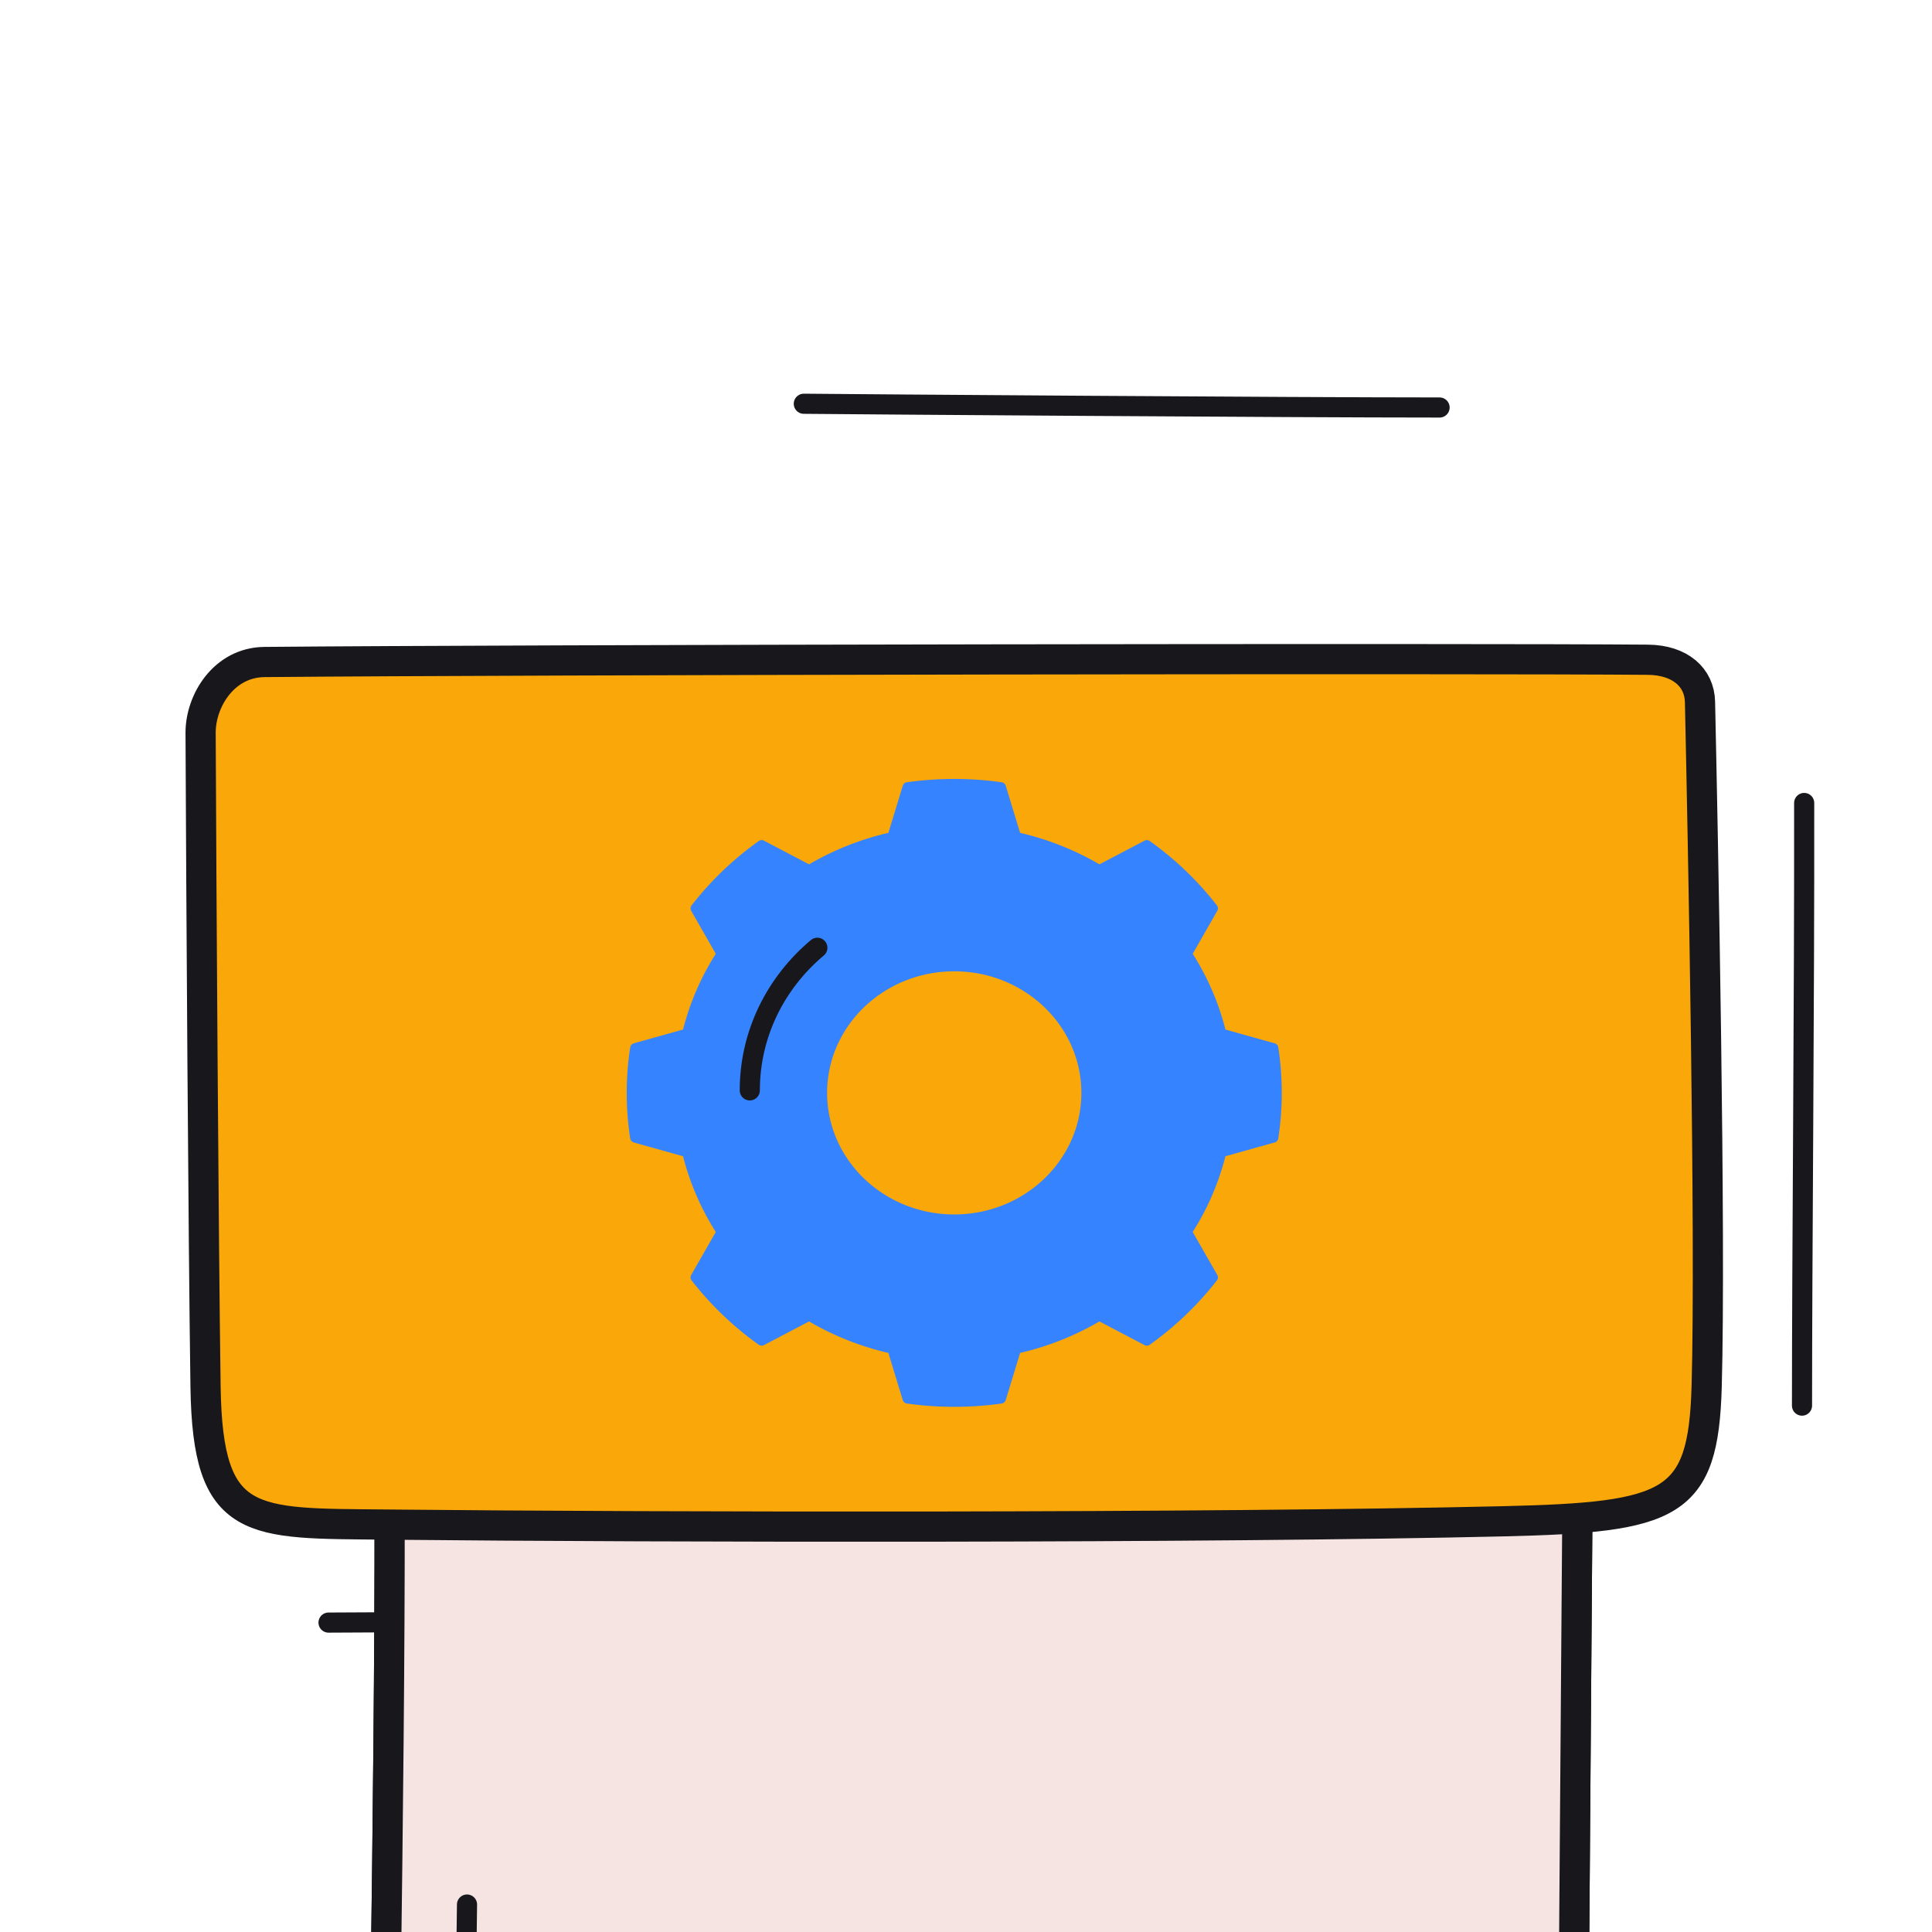 <svg xmlns="http://www.w3.org/2000/svg" width="192" height="192" style="width:100%;height:100%;transform:translate3d(0,0,0);content-visibility:visible" viewBox="0 0 192 192"><defs><clipPath id="i"><path d="M0 0h192v192H0z"/></clipPath><clipPath id="n"><path d="M0 0h192v192H0z"/></clipPath><clipPath id="j"><path d="M0 0h192v192H0z"/></clipPath><clipPath id="h"><path d="M0 0h192v192H0z"/></clipPath><filter id="a" width="100%" height="100%" x="0%" y="0%" filterUnits="objectBoundingBox"><feComponentTransfer in="SourceGraphic"><feFuncA tableValues="1.0 0.0" type="table"/></feComponentTransfer></filter><filter id="c" width="100%" height="100%" x="0%" y="0%" filterUnits="objectBoundingBox"><feComponentTransfer in="SourceGraphic"><feFuncA tableValues="1.0 0.0" type="table"/></feComponentTransfer></filter><filter id="f" width="100%" height="100%" x="0%" y="0%" filterUnits="objectBoundingBox"><feComponentTransfer in="SourceGraphic"><feFuncA tableValues="1.0 0.0" type="table"/></feComponentTransfer></filter><mask id="m" mask-type="alpha" maskUnits="userSpaceOnUse"><g filter="url(#a)"><path fill="#fff" d="M0 0h192v192H0z" opacity="0"/><use xmlns:ns1="http://www.w3.org/1999/xlink" ns1:href="#b"/></g></mask><mask id="l" mask-type="alpha" maskUnits="userSpaceOnUse"><g filter="url(#c)"><path fill="#fff" d="M0 0h192v192H0z" opacity="0"/><use xmlns:ns2="http://www.w3.org/1999/xlink" ns2:href="#e"/></g></mask><mask id="k" mask-type="alpha" maskUnits="userSpaceOnUse"><g filter="url(#f)"><path fill="#fff" d="M0 0h192v192H0z" opacity="0"/><use xmlns:ns3="http://www.w3.org/1999/xlink" ns3:href="#g"/></g></mask><path id="b" fill="red" d="M55.081 68.011c25.651-.233 120.705-.372 137.469-.223 3.217.028 4.716 2.9 3.964 5.198-4.81 14.704-18.965 52.624-22.639 64.818-3.407 11.307 98.298 80.795 81.517 81.19-29.179.685-211.943-9.58-239.874-9.861-13.445-.136 4.876-57.966 9.177-71.386 4.379-13.662 17.315-46.501 21.998-62.69.879-3.039 4.331-7.009 8.388-7.046" style="display:block"/><path id="e" fill="red" d="M55.081 68.011c25.651-.233 120.705-.372 137.469-.223 3.217.028 4.716 2.9 3.964 5.198-4.81 14.704-18.965 52.624-22.639 64.818-3.407 11.307 98.298 80.795 81.517 81.19-29.179.685-211.943-9.58-239.874-9.861-13.445-.136 4.876-57.966 9.177-71.386 4.379-13.662 17.315-46.501 21.998-62.69.879-3.039 4.331-7.009 8.388-7.046" style="display:block"/><g id="g" fill="red" clip-path="url(#h)" style="display:block"><path d="M26.291 65.789c25.651-.233 120.705-.373 137.469-.224 3.218.028 5.131 1.764 5.184 4.182.285 12.986 1.088 53.109.662 68.057-.336 11.805-3.429 12.985-20.21 13.38-29.179.685-83.082.608-111.013.327-13.445-.136-17.753.393-17.957-13.698-.215-14.867-.423-49.228-.49-64.978-.014-3.164 2.298-7.009 6.355-7.046" style="display:block"/><path d="M63.683-71.988c-.234 51.714-1.453 142.872.071 155.489-11.89.798-106.708-1.64-118.667-.116-2.065-12.805 1.594-114.939-.071-155.489 14.469-2.438 86.421.61 118.667.116" style="display:block" transform="translate(93.258 193.713)"/><path d="M63.683-71.988c-.234 51.714-1.453 142.872.071 155.489-11.89.798-106.708-1.64-118.667-.116-2.065-12.805 1.594-114.939-.071-155.489 14.469-2.438 86.421.61 118.667.116" style="display:block" transform="translate(93.258 193.713)"/></g></defs><g clip-path="url(#i)"><g clip-path="url(#j)" style="display:block"><path fill="none" stroke="#17171C" stroke-linecap="round" stroke-linejoin="round" stroke-width="2" d="M-.109 29.945c0-14.9.242-39.902.216-59.89" class="primary" style="display:block" transform="translate(179.19 109.744)"/><path fill="none" stroke="#17171C" stroke-linecap="round" stroke-linejoin="round" stroke-width="2" d="M31.591.186c-14.824 0-57.761-.317-63.182-.372" class="primary" style="display:none" transform="translate(111.473 40.311)"/><path fill="none" stroke="#17171C" stroke-linecap="round" stroke-linejoin="round" stroke-width="2" d="M31.591.186c-14.824 0-57.761-.317-63.182-.372" class="primary" style="display:block" transform="translate(111.473 40.311)"/><path fill="none" stroke="#17171C" stroke-dasharray="47 9" stroke-dashoffset="-35" stroke-linecap="round" stroke-linejoin="round" stroke-width="2" d="M58.434-.205c-35.828.046-80.866.131-87.382.234" class="primary" style="display:block" transform="translate(56.215 161.267)"/><g mask="url(#k)" style="display:block"><path fill="none" stroke="#97675D" stroke-linecap="round" stroke-linejoin="round" d="M19.97 42.504c-.209 23.388.155 69.579.457 93.351.204 16.075 4.511 15.472 17.956 15.627 27.931.321 81.834.409 111.013-.372 16.781-.451 19.874-1.797 20.21-15.264.426-17.053-.72-66.836-1.005-81.65-.053-2.758-1.965-4.739-5.184-4.771-19.416-.197-87.939-.307-91.382-.372-.255-.006-8.436-22.438-11.499-22.47-8.498-.089-16.287-.122-22.313-.183-16.161-.164-18.125 1.883-18.253 16.104" class="secondary"/><path fill="#97675D" d="M19.97 42.504c-.209 23.388.155 69.579.457 93.351.204 16.075 4.511 15.472 17.956 15.627 27.931.321 81.834.409 111.013-.372 16.781-.451 19.874-1.797 20.21-15.264.426-17.053-.72-66.836-1.005-81.65-.053-2.758-1.965-4.739-5.184-4.771-19.416-.197-87.939-.307-91.382-.372-.255-.006-8.436-22.438-11.499-22.47-8.498-.089-16.287-.122-22.313-.183-16.161-.164-18.125 1.883-18.253 16.104" class="secondary"/></g><g mask="url(#l)" style="display:block"><path fill="#F5E4E2" d="M156.94 121.73c-.23 51.71-1.45 142.87.07 155.48-11.89.8-106.71-1.64-118.66-.11-2.07-12.81 1.59-114.94-.08-155.49 14.47-2.44 86.43.61 118.67.12M46 265.05c-.65-11.53.04-44.28.41-75.78" class="quaternary"/><path fill="none" stroke="#17171C" stroke-linecap="round" stroke-linejoin="round" stroke-width="3" d="M156.941 121.725c-.234 51.714-1.453 142.872.071 155.489-11.89.798-106.708-1.64-118.667-.116-2.065-12.805 1.594-114.939-.071-155.489 14.469-2.438 86.421.61 118.667.116" class="primary"/><path fill="none" stroke="#17171C" stroke-dasharray="47 9" stroke-dashoffset="-35" stroke-linecap="round" stroke-linejoin="round" stroke-width="2" d="M46.004 265.047c-.651-11.525.033-44.274.407-75.776" class="primary"/></g><g mask="url(#m)" style="display:block"><path fill="#F5E4E2" d="M156.94 121.73c-.23 51.71-1.45 142.87.07 155.48-11.89.8-106.71-1.64-118.66-.11-2.07-12.81 1.59-114.94-.08-155.49 14.47-2.44 86.43.61 118.67.12M46 265.05c-.65-11.53.04-44.28.41-75.78" class="quaternary"/><path fill="none" stroke="#17171C" stroke-linecap="round" stroke-linejoin="round" stroke-width="3" d="M156.941 121.725c-.234 51.714-1.453 142.872.071 155.489-11.89.798-106.708-1.64-118.667-.116-2.065-12.805 1.594-114.939-.071-155.489 14.469-2.438 86.421.61 118.667.116" class="primary"/><path fill="none" stroke="#17171C" stroke-dasharray="47 9" stroke-dashoffset="-35" stroke-linecap="round" stroke-linejoin="round" stroke-width="2" d="M46.004 265.047c-.651-11.525.033-44.274.407-75.776" class="primary"/></g><g style="display:block"><path fill="#FAA709" d="M26.29 65.79c25.65-.23 120.71-.37 137.47-.22 3.22.02 5.13 1.76 5.18 4.18.29 12.98 1.09 53.11.67 68.05-.34 11.81-3.43 12.99-20.21 13.38-29.18.69-83.09.61-111.02.33-13.44-.13-17.75.39-17.95-13.7-.22-14.86-.43-49.22-.49-64.98-.02-3.16 2.29-7 6.35-7.04" class="quinary"/><path fill="none" stroke="#17171C" stroke-linecap="round" stroke-linejoin="round" stroke-width="3" d="M26.291 65.789c25.651-.233 120.705-.373 137.469-.224 3.218.028 5.131 1.764 5.184 4.182.285 12.986 1.088 53.109.662 68.057-.336 11.805-3.429 12.985-20.21 13.38-29.179.685-83.082.608-111.013.327-13.445-.136-17.753.393-17.957-13.698-.215-14.867-.423-49.228-.49-64.978-.014-3.164 2.298-7.009 6.355-7.046" class="primary"/></g><g style="display:block"><path fill="none" stroke="#3583FF" stroke-linecap="round" stroke-linejoin="round" d="M107.966 108.61c0-6.944-5.885-12.582-13.134-12.582s-13.134 5.638-13.134 12.582 5.885 12.581 13.134 12.581 13.134-5.637 13.134-12.581M90.192 78.235a33.4 33.4 0 0 1 9.28 0l1.511 4.955a28 28 0 0 1 8.264 3.279l4.726-2.48a31.4 31.4 0 0 1 6.562 6.286l-2.59 4.527a25.5 25.5 0 0 1 3.423 7.916l5.173 1.447a29.4 29.4 0 0 1 0 8.89l-5.173 1.447a25.5 25.5 0 0 1-3.423 7.916l2.59 4.527a31.5 31.5 0 0 1-6.562 6.286l-4.726-2.48a27.9 27.9 0 0 1-8.264 3.278l-1.511 4.956a33.4 33.4 0 0 1-9.28 0l-1.511-4.956a27.9 27.9 0 0 1-8.263-3.278l-4.726 2.48a31.4 31.4 0 0 1-6.563-6.286l2.59-4.527a25.5 25.5 0 0 1-3.423-7.916l-5.173-1.447a29.4 29.4 0 0 1 0-8.89l5.173-1.447a25.5 25.5 0 0 1 3.423-7.916l-2.59-4.527a31.4 31.4 0 0 1 6.563-6.286l4.726 2.48a27.9 27.9 0 0 1 8.263-3.279z" class="tertiary"/><path fill="#3583FF" d="M107.966 108.61c0-6.944-5.885-12.582-13.134-12.582s-13.134 5.638-13.134 12.582 5.885 12.581 13.134 12.581 13.134-5.637 13.134-12.581M90.192 78.235a33.4 33.4 0 0 1 9.28 0l1.511 4.955a28 28 0 0 1 8.264 3.279l4.726-2.48a31.4 31.4 0 0 1 6.562 6.286l-2.59 4.527a25.5 25.5 0 0 1 3.423 7.916l5.173 1.447a29.4 29.4 0 0 1 0 8.89l-5.173 1.447a25.5 25.5 0 0 1-3.423 7.916l2.59 4.527a31.5 31.5 0 0 1-6.562 6.286l-4.726-2.48a27.9 27.9 0 0 1-8.264 3.278l-1.511 4.956a33.4 33.4 0 0 1-9.28 0l-1.511-4.956a27.9 27.9 0 0 1-8.263-3.278l-4.726 2.48a31.4 31.4 0 0 1-6.563-6.286l2.59-4.527a25.5 25.5 0 0 1-3.423-7.916l-5.173-1.447a29.4 29.4 0 0 1 0-8.89l5.173-1.447a25.5 25.5 0 0 1 3.423-7.916l-2.59-4.527a31.4 31.4 0 0 1 6.563-6.286l4.726 2.48a27.9 27.9 0 0 1 8.263-3.279z" class="tertiary"/></g><path fill="none" stroke="#17171C" stroke-linecap="round" stroke-linejoin="round" stroke-width="2" d="M3.357-7.086C-.757-3.632-3.357 1.439-3.357 7.086" class="primary" style="display:block" transform="translate(77.871 101.274)"/></g><g clip-path="url(#n)" style="display:none"><path fill="none" class="primary" style="display:none"/><path fill="none" class="primary" style="display:none"/><path fill="none" class="primary" style="display:none"/><g style="display:none"><path fill="none" class="secondary"/><path class="secondary"/></g><g style="display:none"><path class="quinary"/><path fill="none" class="primary"/></g><g style="display:none"><path fill="none" class="tertiary"/><path class="tertiary"/></g><path fill="none" class="primary" style="display:none"/></g></g></svg>